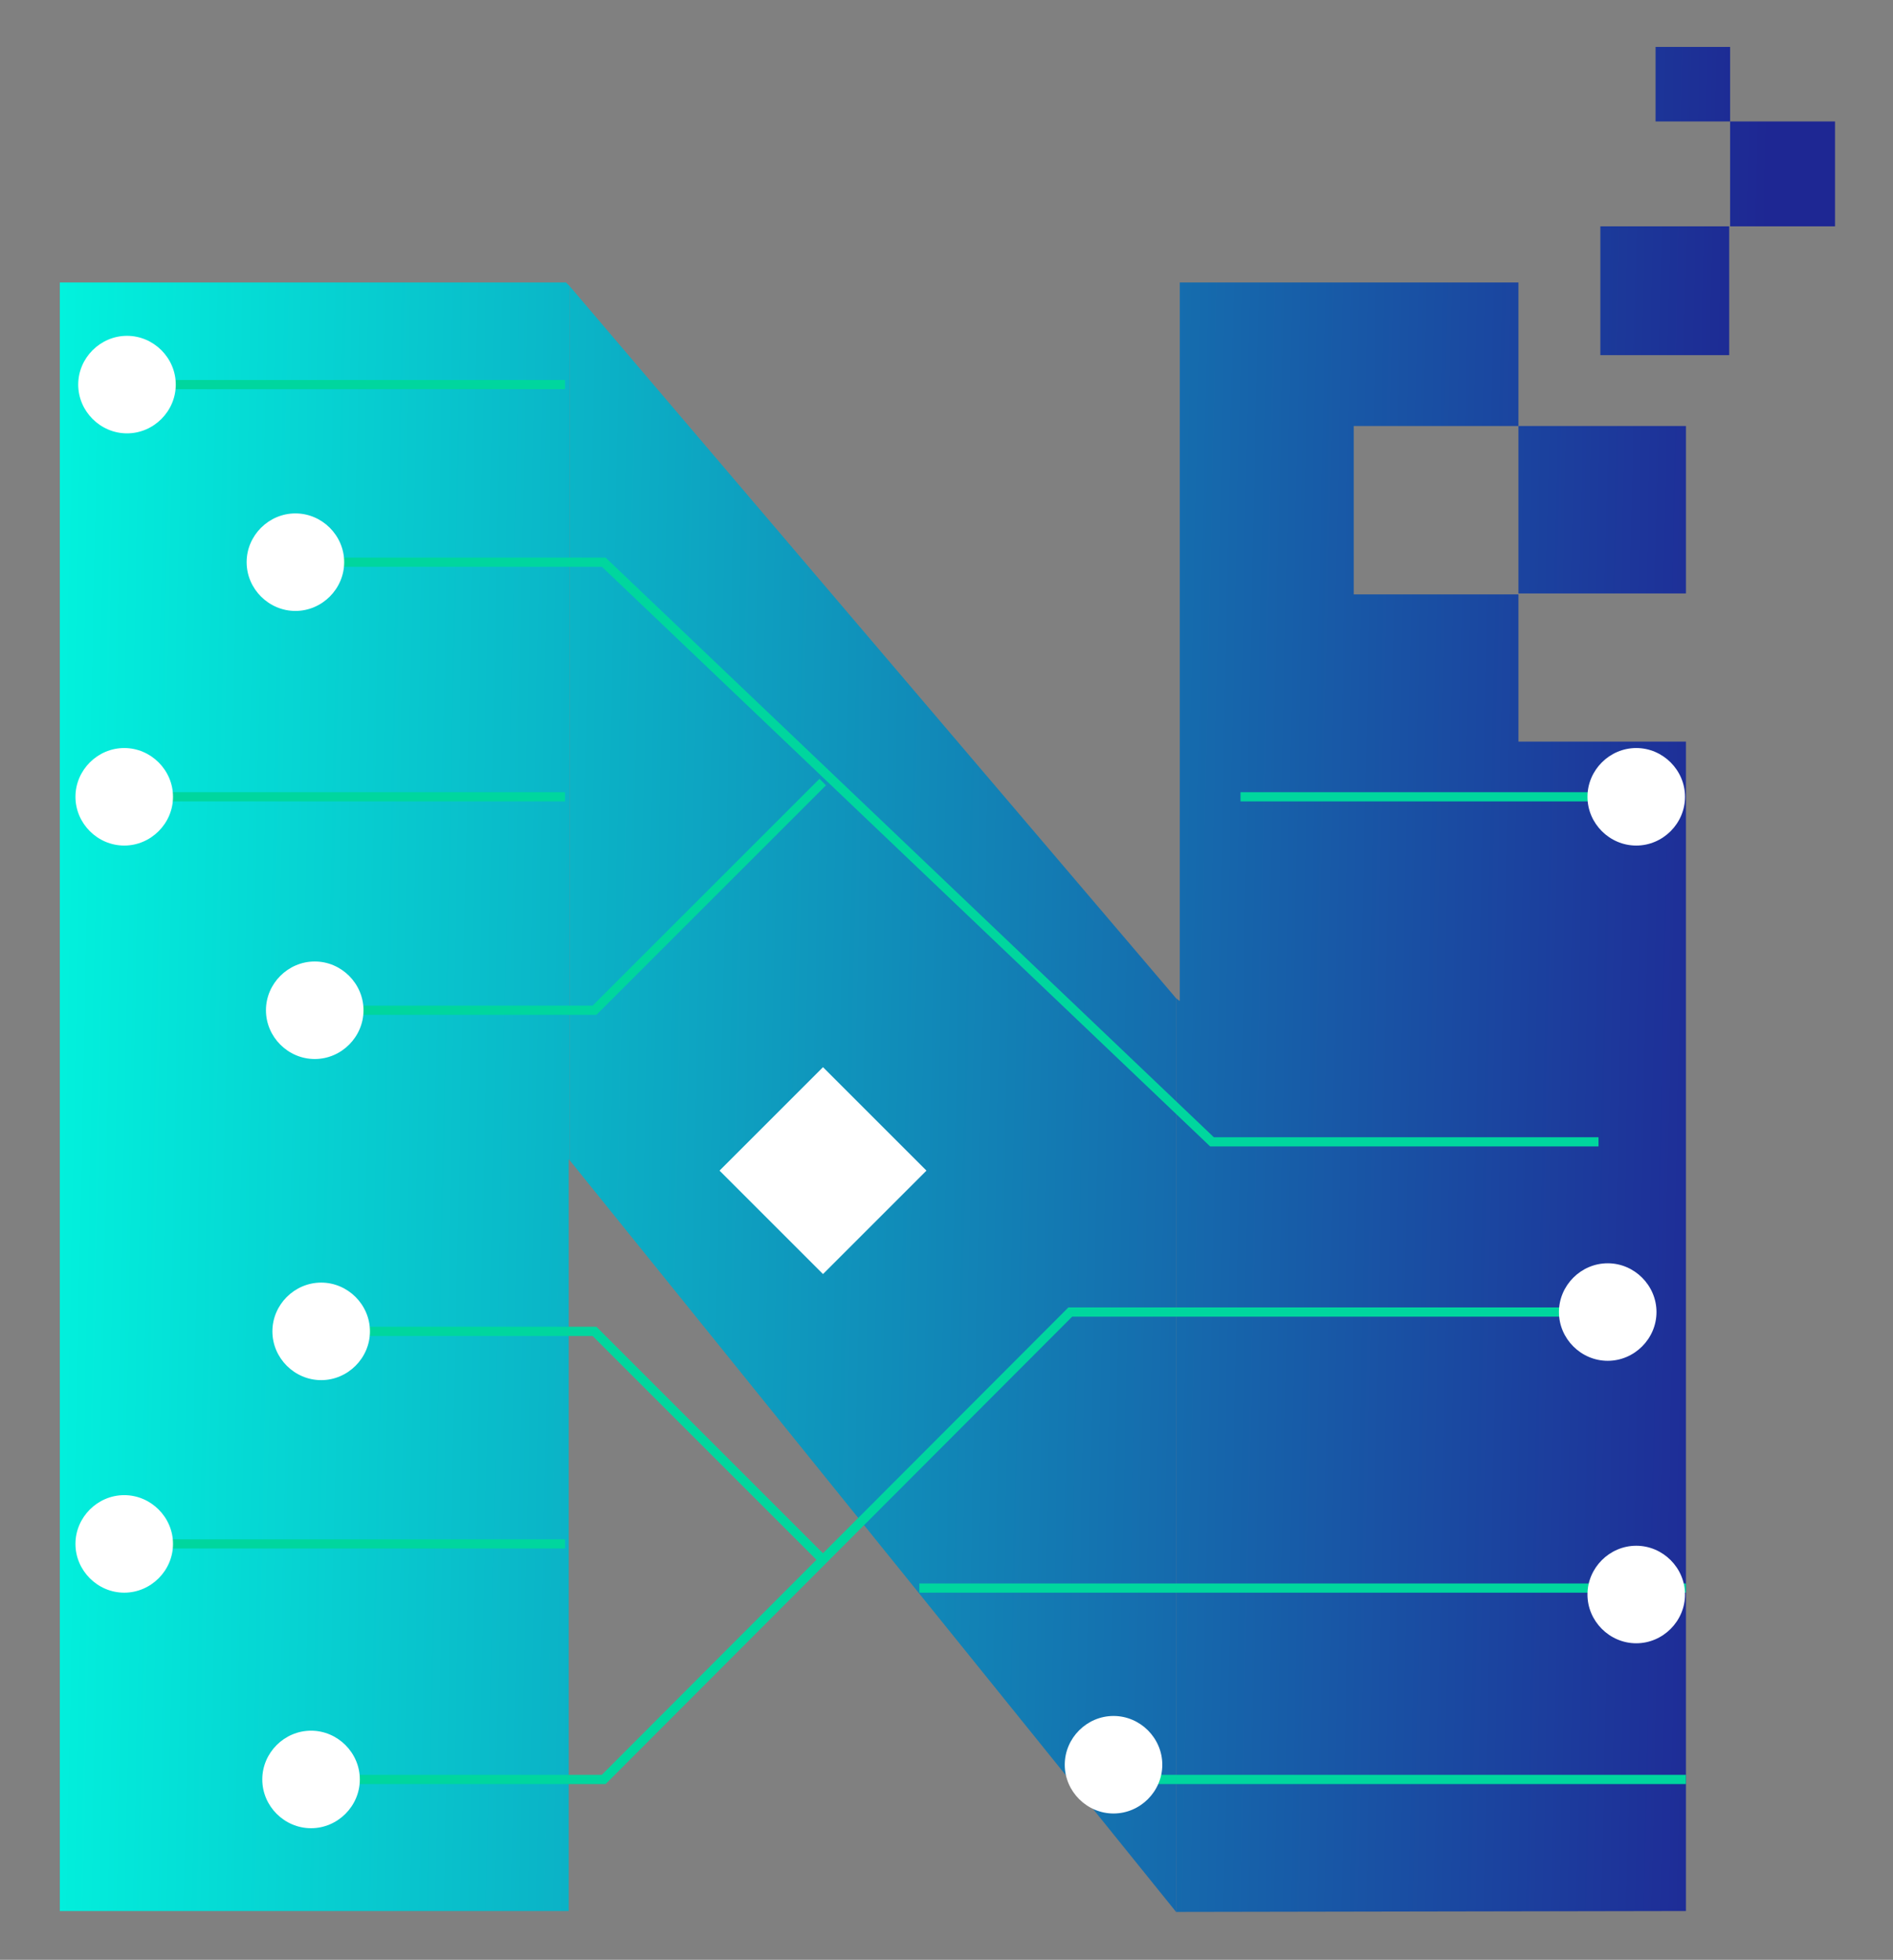 <?xml version="1.0" encoding="UTF-8"?>
<svg xmlns="http://www.w3.org/2000/svg" version="1.1" xmlns:xlink="http://www.w3.org/1999/xlink" viewBox="0 0 205.7 213">
  <rect x="0" y="0" width="205.7" height="213" fill="#808080" stroke="none"/>
  <defs>
    <style>
      .cls-1 {
        fill: none;
        stroke: #00d69e;
        stroke-miterlimit: 10;
      }

      .cls-2 {
        fill: url(#linear-gradient-2);
      }

      .cls-3 {
        fill: #fff;
      }

      .cls-4 {
        fill: url(#linear-gradient-4);
      }

      .cls-5 {
        fill: url(#linear-gradient-3);
      }

      .cls-6 {
        fill: url(#linear-gradient-5);
      }

      .cls-7 {
        fill: url(#linear-gradient-7);
      }

      .cls-8 {
        fill: url(#linear-gradient-6);
      }

      .cls-9 {
        fill: url(#linear-gradient);
      }
    </style>
    <linearGradient id="linear-gradient" x1="-5.1" y1="117.3" x2="190" y2="121.5" gradientUnits="userSpaceOnUse">
      <stop offset="0" stop-color="#00fde1"/>
      <stop offset="1" stop-color="#1f2795"/>
    </linearGradient>
    <linearGradient id="linear-gradient-2" x1="-5.1" y1="118.4" x2="189.9" y2="122.5" xlink:href="#linear-gradient"/>
    <linearGradient id="linear-gradient-3" x1="-3.1" y1="27.7" x2="191.9" y2="31.9" gradientUnits="userSpaceOnUse">
      <stop offset="0" stop-color="#00fbdf"/>
      <stop offset="1" stop-color="#1e2793"/>
    </linearGradient>
    <linearGradient id="linear-gradient-4" x1="-2.9" y1="14.7" x2="192.2" y2="18.9" xlink:href="#linear-gradient-3"/>
    <linearGradient id="linear-gradient-5" x1="-2.7" y1="5.2" x2="192.4" y2="9.3" xlink:href="#linear-gradient-3"/>
    <linearGradient id="linear-gradient-6" x1="-3.7" y1="51.7" x2="191.4" y2="55.8" xlink:href="#linear-gradient"/>
    <linearGradient id="linear-gradient-7" x1="-5" y1="116" x2="190" y2="120.2" xlink:href="#linear-gradient"/>
  </defs>
  <!-- Generator: Adobe Illustrator 28.6.0, SVG Export Plug-In . SVG Version: 1.2.0 Build 709)  -->
  <g>
    <g id="Layer_1">
      <polygon class="cls-9" points="61.9 31.1 61.9 126.1 127.8 207.8 127.8 108.5 61.9 31.1"/>
      <polygon class="cls-2" points="61.5 30.7 6.5 30.7 6.5 207.7 61.8 207.7 61.8 126 61.9 126.1 61.9 31.1 61.5 30.7"/>
      <rect class="cls-5" x="173.9" y="24.6" width="14" height="14"/>
      <rect class="cls-4" x="188" y="13.2" width="11.4" height="11.4"/>
      <rect class="cls-6" x="179.9" y="5.1" width="8.1" height="8.1"/>
      <g>
        <rect class="cls-8" x="165" y="46.3" width="18.2" height="18.2"/>
        <polygon class="cls-7" points="165 80.6 165 64.6 147.1 64.6 147.1 46.3 165 46.3 165 30.7 128.2 30.7 128.2 108.8 127.8 108.5 127.8 207.8 183.2 207.7 183.2 80.6 165 80.6"/>
      </g>
      <g>
        <polyline class="cls-1" points="35.4 193.4 65.6 193.4 116.3 142.6 176.8 142.6"/>
        <line class="cls-1" x1="13.5" y1="167.8" x2="61.4" y2="167.8"/>
        <polyline class="cls-1" points="37.5 144.7 64.6 144.7 81.8 161.9 89.4 169.5"/>
        <line class="cls-1" x1="116.7" y1="193.4" x2="183.2" y2="193.4"/>
        <line class="cls-1" x1="99.9" y1="172.6" x2="183.2" y2="172.6"/>
        <polyline class="cls-1" points="35.4 61.1 65.6 61.1 131.7 124.1 173.7 124.1"/>
        <line class="cls-1" x1="13.5" y1="86.6" x2="61.4" y2="86.6"/>
        <polyline class="cls-1" points="37.5 109.8 64.6 109.8 81.8 92.6 89.4 85"/>
        <line class="cls-1" x1="12.1" y1="41.8" x2="61.4" y2="41.8"/>
        <line class="cls-1" x1="134.8" y1="86.6" x2="179.2" y2="86.6"/>
        <path class="cls-3" d="M8.2,86.6c0-2.9,2.4-5.3,5.3-5.3s5.3,2.4,5.3,5.3-2.4,5.3-5.3,5.3-5.3-2.4-5.3-5.3Z"/>
        <path class="cls-3" d="M26.8,61.1c0-2.9,2.4-5.3,5.3-5.3s5.3,2.4,5.3,5.3-2.4,5.3-5.3,5.3-5.3-2.4-5.3-5.3Z"/>
        <path class="cls-3" d="M8.5,41.8c0-2.9,2.4-5.3,5.3-5.3s5.3,2.4,5.3,5.3-2.4,5.3-5.3,5.3-5.3-2.4-5.3-5.3Z"/>
        <path class="cls-3" d="M28.9,109.8c0-2.9,2.4-5.3,5.3-5.3s5.3,2.4,5.3,5.3-2.4,5.3-5.3,5.3-5.3-2.4-5.3-5.3Z"/>
        <path class="cls-3" d="M29.6,144.7c0-2.9,2.4-5.3,5.3-5.3s5.3,2.4,5.3,5.3-2.4,5.3-5.3,5.3-5.3-2.4-5.3-5.3Z"/>
        <path class="cls-3" d="M169.4,142.6c0-2.9,2.4-5.3,5.3-5.3s5.3,2.4,5.3,5.3-2.4,5.3-5.3,5.3-5.3-2.4-5.3-5.3Z"/>
        <path class="cls-3" d="M172.5,86.6c0-2.9,2.4-5.3,5.3-5.3s5.3,2.4,5.3,5.3-2.4,5.3-5.3,5.3-5.3-2.4-5.3-5.3Z"/>
        <path class="cls-3" d="M172.5,173.3c0-2.9,2.4-5.3,5.3-5.3s5.3,2.4,5.3,5.3-2.4,5.3-5.3,5.3-5.3-2.4-5.3-5.3Z"/>
        <path class="cls-3" d="M115.7,191.8c0-2.9,2.4-5.3,5.3-5.3s5.3,2.4,5.3,5.3-2.4,5.3-5.3,5.3-5.3-2.4-5.3-5.3Z"/>
        <path class="cls-3" d="M8.2,167.8c0-2.9,2.4-5.3,5.3-5.3s5.3,2.4,5.3,5.3-2.4,5.3-5.3,5.3-5.3-2.4-5.3-5.3Z"/>
        <path class="cls-3" d="M28.5,193.4c0-2.9,2.4-5.3,5.3-5.3s5.3,2.4,5.3,5.3-2.4,5.3-5.3,5.3-5.3-2.4-5.3-5.3Z"/>
        <rect class="cls-3" x="81.5" y="119.3" width="15.9" height="15.9" transform="translate(-63.8 100.5) rotate(-45)"/>
      </g>
    </g>
  </g>
</svg>